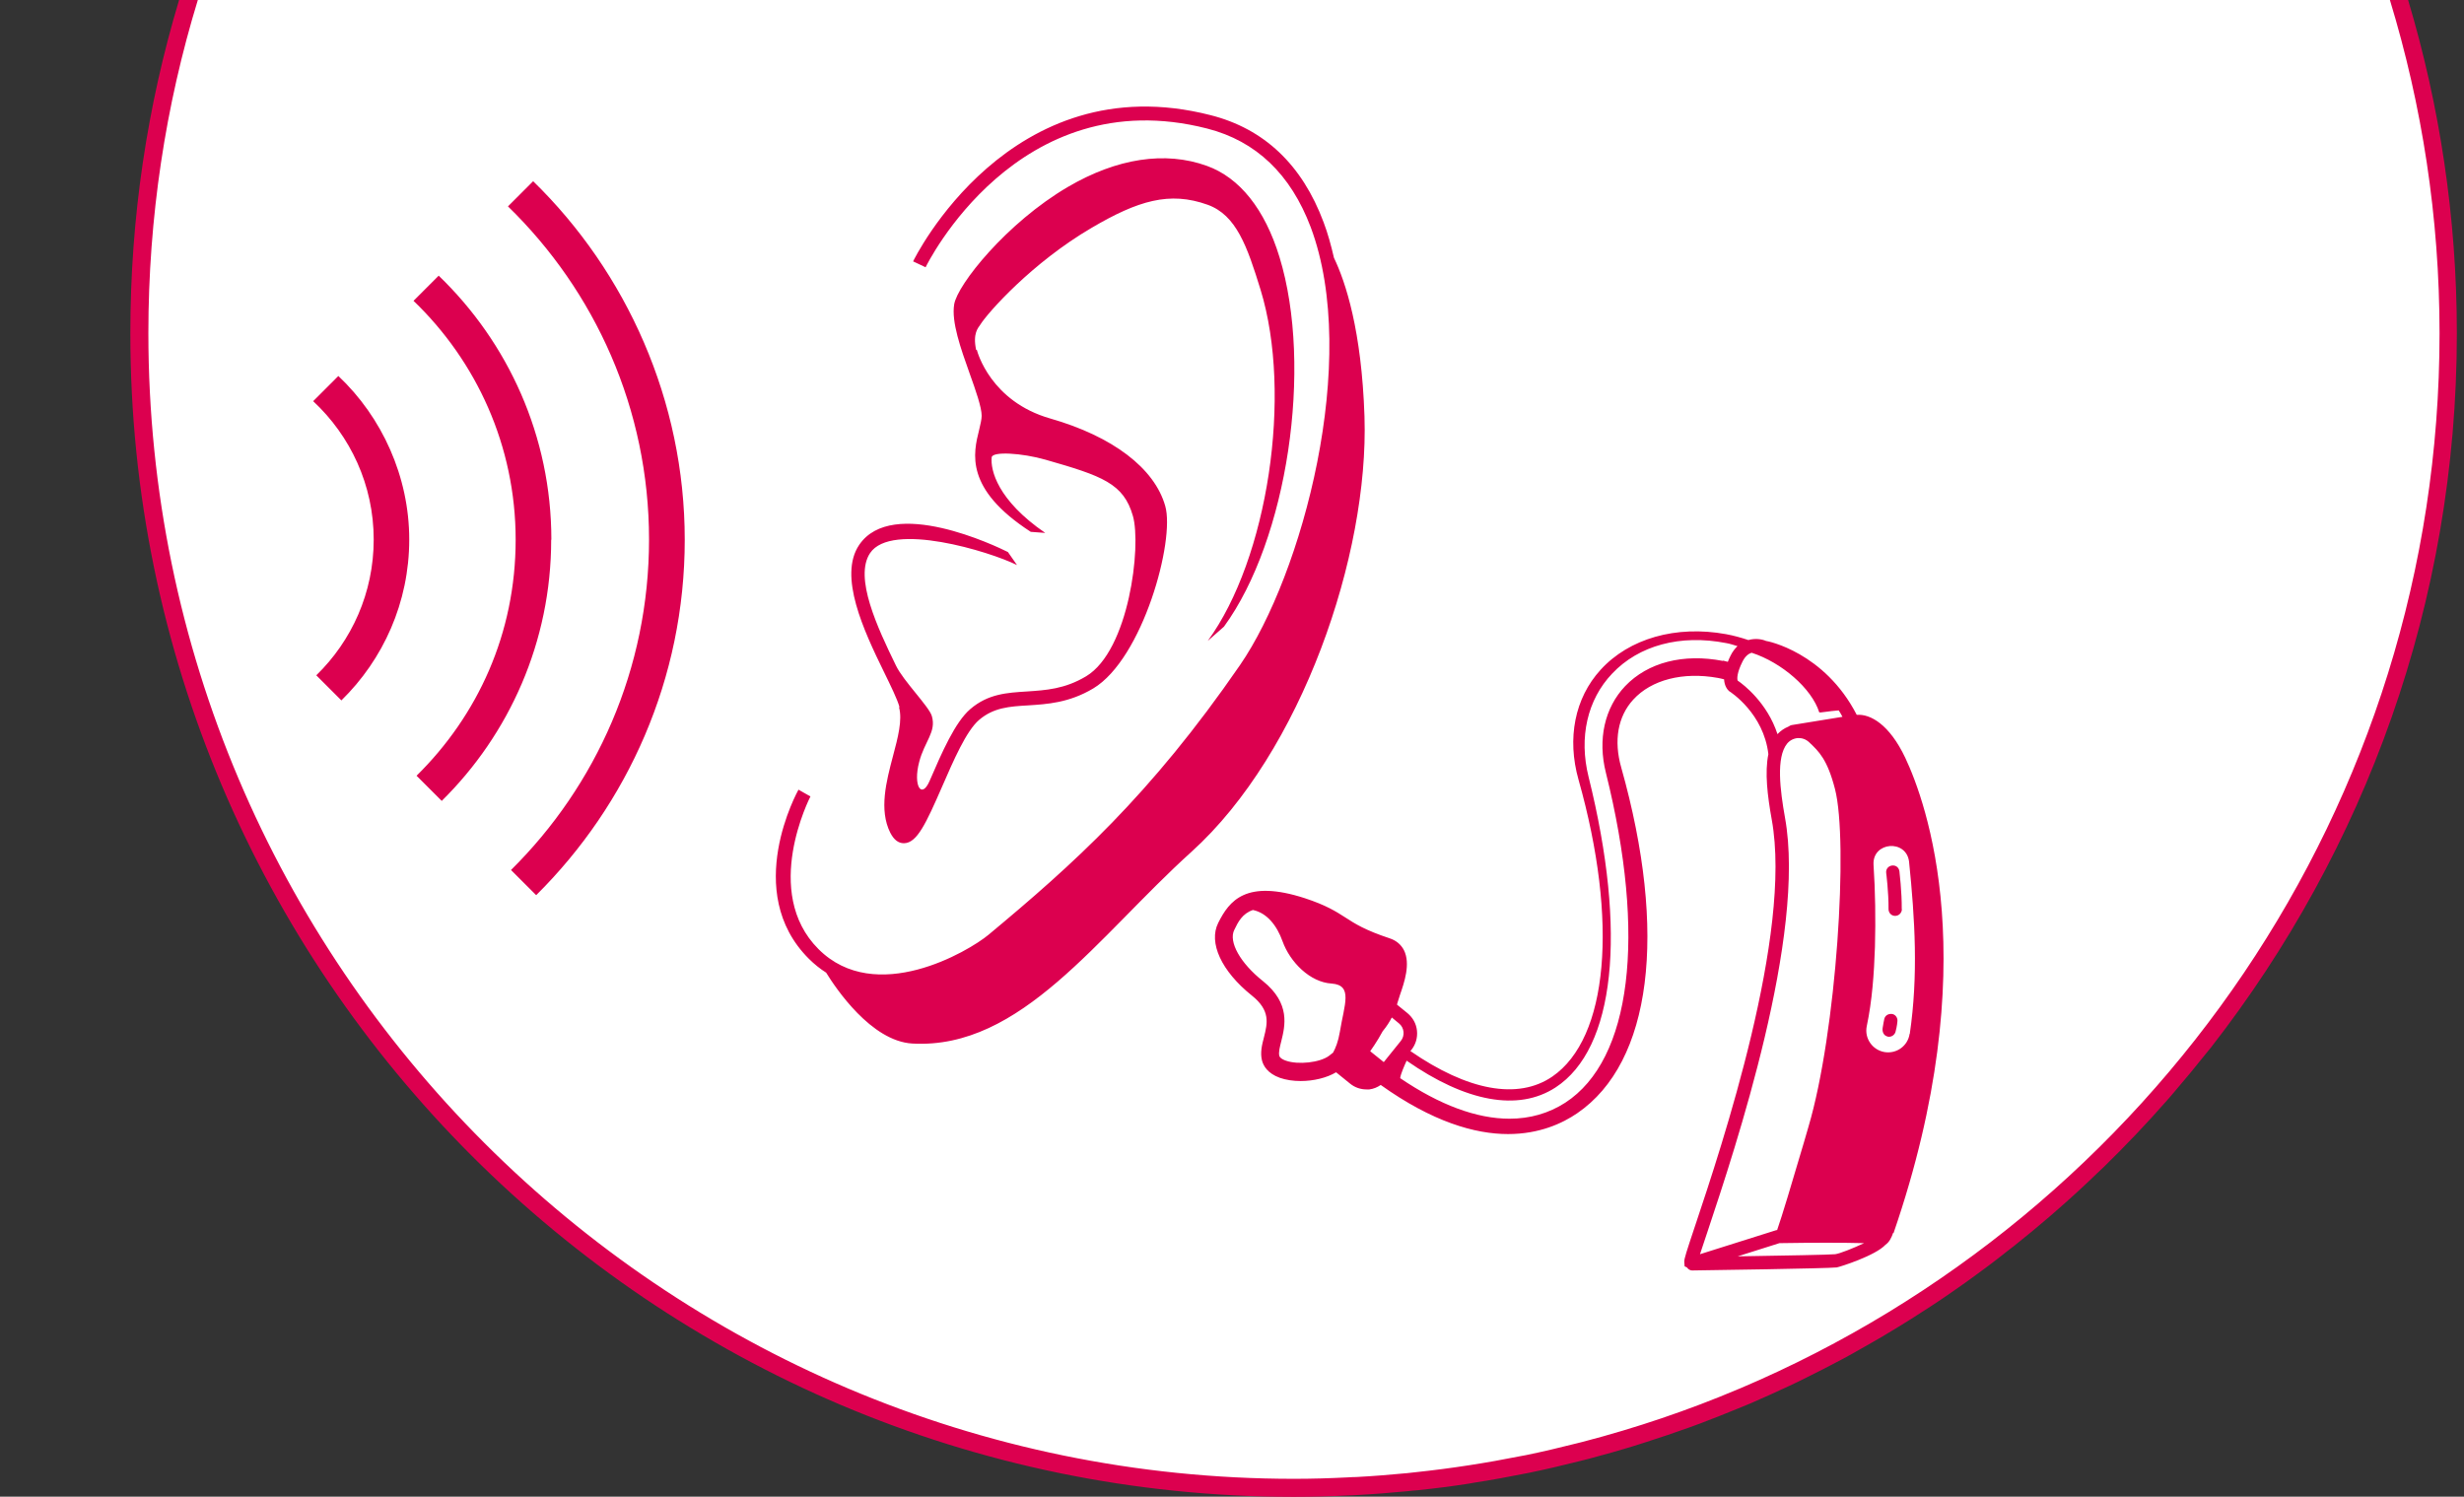 <?xml version="1.0" encoding="UTF-8"?>
<svg xmlns="http://www.w3.org/2000/svg" id="Ebene_1" version="1.1" viewBox="0 0 138 83.83">
  <rect x="0" y="0" width="138" height="83.83" fill="#333333" stroke="none"/>
  <path d="M10.42,0c-1.93,6.07-2.97,12.53-2.97,19.22,0,35.41,29.09,64.11,64.98,64.11s64.98-28.7,64.98-64.11c0-6.7-1.04-13.15-2.98-19.22H10.42Z" fill="#fff"></path>
  <path d="M105.44,57.58c.04-.27.08-.44.08-.44.02-.2.16-.35.4-.35.2,0,.36.18.35.39,0,.02-.02.3-.11.62-.05.16-.2.27-.36.27-.04,0-.07,0-.11-.02-.2-.06-.28-.27-.25-.47ZM106.14,51.3c.21,0,.37-.17.38-.37h-.01c.01-1-.13-2.09-.13-2.13-.03-.21-.2-.35-.42-.32-.21.03-.35.21-.32.42,0,0,.14,1.08.13,2.02,0,.21.16.38.37.38ZM17.71,37.82l1.41,1.41c2.34-2.29,3.8-5.48,3.8-9.01s-1.53-6.86-3.97-9.16l-1.41,1.41c2.08,1.94,3.39,4.69,3.39,7.75h0c0,2.98-1.23,5.67-3.21,7.6h0ZM38.35,30.23c0-7.78-3.26-14.98-8.49-20.08l-1.41,1.41c4.87,4.74,7.9,11.35,7.9,18.66h0c0,7.24-2.96,13.79-7.73,18.51l1.41,1.41c5.13-5.09,8.32-12.13,8.32-19.91ZM24.74,44.86c3.78-3.73,6.13-8.91,6.13-14.63h.01c0-5.81-2.43-11.05-6.31-14.79l-1.41,1.41c3.52,3.38,5.72,8.12,5.72,13.38s-2.13,9.85-5.55,13.22l1.41,1.41ZM94.95,68.62c1.49-4.46,5.44-16.31,4.28-22.71-.24-1.33-.4-2.65-.19-3.67-.26-2.27-2.11-3.48-2.2-3.53-.1-.09-.26-.29-.28-.66-.12-.03-.23-.06-.35-.08-1.95-.35-3.72.1-4.74,1.22-.86.94-1.1,2.29-.67,3.8,2.61,9.27,1.7,16.51-2.46,19.36-.83.57-2.12,1.17-3.88,1.17-1.85,0-4.23-.68-7.13-2.75-.19.13-.4.22-.64.25h-.16c-.33,0-.65-.11-.91-.32l-.79-.64c-.52.31-1.26.49-1.98.49-.42,0-.83-.06-1.17-.18-.69-.25-.92-.67-1-.97-.11-.44,0-.88.11-1.3.2-.8.37-1.5-.68-2.34-1.7-1.36-2.44-2.96-1.88-4.07.62-1.24,1.55-2.45,4.85-1.38,1.19.39,1.74.74,2.27,1.08.54.35,1.1.71,2.49,1.17.36.12.63.35.79.66.38.76.02,1.81-.22,2.5l-.14.44s-.02.07-.03.11l.59.48c.3.25.49.59.53.98s-.07.77-.31,1.07l-.06.07c3.21,2.22,6.02,2.75,7.95,1.43,3.13-2.15,3.71-8.68,1.47-16.62-.66-2.33-.21-4.58,1.23-6.16,1.6-1.76,4.23-2.51,7.03-2,.44.08.86.2,1.25.33.39-.11.76-.05.99.05.06,0,3.27.62,5.08,4.14.76-.06,1.83.53,2.72,2.41,1.15,2.44,4.52,11.56-.66,26.62l-.02-.02c-.09.26-.21.52-.43.67-.56.61-2.55,1.24-2.73,1.27-.5.06-7.32.16-8.1.17-.12,0-.22-.07-.29-.17l-.13-.06-.02-.26c0-.18.11-.52.62-2.05ZM74.58,55.09h0c-1.21-.07-2.33-1.2-2.75-2.37-.31-.87-.87-1.59-1.66-1.75-.59.2-.83.67-1.04,1.11-.34.67.34,1.87,1.6,2.87,1.56,1.25,1.24,2.52,1.03,3.37-.08.32-.16.62-.11.82.04.14.27.24.37.27.68.24,1.9.11,2.41-.27.09-.07.15-.12.23-.18.14-.25.29-.62.38-1.16.25-1.54.75-2.62-.46-2.71ZM105.01,53.02c-.05,1.52-.16,3.04-.46,4.46-.14.68.32,1.34,1.01,1.45.67.1,1.29-.35,1.39-1.02h.01c.48-3.28.29-6.41-.04-9.65-.16-1.27-2.06-1.11-1.99.17.1,1.51.12,3.07.08,4.59ZM99.66,69.63l-2.34.74c2.58-.04,5.2-.09,5.46-.12.25-.03,1.03-.34,1.62-.62h-.01c-1.05-.03-2.96-.03-4.73,0ZM77.5,59.49l.95-1.18c.25-.3.2-.75-.1-.99l-.4-.33c-.12.23-.27.48-.51.77-.31.58-.7,1.12-.7,1.12,0,0,.76.61.76.61ZM96.92,36.73c.11-.23.25-.4.39-.54-.21-.06-.4-.13-.63-.17-2.56-.5-4.89.12-6.39,1.71-1.39,1.46-1.87,3.57-1.32,5.78,2.17,8.73,1.48,15.23-1.85,17.4-2.09,1.36-5.03.81-8.34-1.5-.13.29-.34.76-.36.98,2.21,1.5,4.28,2.27,6.12,2.27,1.15,0,2.2-.3,3.13-.9,3.7-2.41,4.55-9.32,2.27-18.48-.47-1.87-.07-3.64,1.08-4.85,1.27-1.33,3.26-1.84,5.48-1.41v-.02c.09.02.17.05.27.07.04-.11.09-.22.15-.34ZM99.55,41.12h0c.17-.18.38-.33.61-.42.06-.04.13-.08.2-.09l2.83-.46c-.07-.12-.13-.25-.21-.36-.56.04-1.04.14-1.09.11-.42-1.34-2.11-2.8-3.79-3.34-.18.06-.36.2-.51.5-.31.62-.31.95-.27,1.06.34.23,1.66,1.25,2.23,3ZM95.21,70.25l4.28-1.35h.04c.31-.9.77-2.44,1.5-4.91l.25-.86c1.58-5.33,2.25-16,1.49-18.94-.43-1.66-.9-2.1-1.44-2.61-.19-.18-.41-.25-.64-.24-.24.02-.45.13-.6.31-.63.78-.39,2.62-.12,4.14,1.2,6.59-2.8,18.57-4.3,23.08-.18.54-.35,1.04-.46,1.38ZM133.85,0c1.8,5.91,2.78,12.17,2.78,18.67,0,26.51-16.17,49.33-39.16,59.09-.03.01-.07.03-.1.04-2.81,1.19-5.73,2.18-8.73,2.96-.09.02-.19.05-.28.07-.95.24-1.91.47-2.88.67-.09.02-.18.03-.27.05-1.95.39-3.93.7-5.93.91-.15.02-.3.03-.45.05-.95.09-1.91.17-2.88.22-.16,0-.32.01-.48.02-.99.05-1.99.08-3,.08-35.38,0-64.16-28.79-64.16-64.17,0-6.49.96-12.75,2.77-18.66h-1.05c-1.78,5.92-2.73,12.18-2.73,18.67,0,35.92,29.22,65.14,65.13,65.17h.03c1.02,0,2.04-.03,3.05-.08.15,0,.3-.01.46-.02.97-.05,1.94-.13,2.89-.22.17-.02.35-.04.52-.05.97-.1,1.93-.22,2.88-.37.11-.02.23-.04.34-.06.92-.14,1.84-.31,2.74-.49.1-.02.21-.04.31-.06.92-.19,1.82-.4,2.73-.63.2-.05.4-.1.6-.15.86-.23,1.72-.47,2.56-.73l.66-.21c.81-.26,1.62-.53,2.42-.82.2-.07.4-.15.6-.22.69-.26,1.37-.53,2.05-.81.26-.11.52-.21.78-.32.72-.31,1.44-.64,2.15-.97.32-.15.64-.3.95-.46.67-.33,1.33-.67,1.99-1.02.34-.18.68-.37,1.01-.56.43-.24.86-.49,1.29-.74.53-.31,1.06-.64,1.59-.97.38-.24.75-.48,1.12-.72.39-.26.79-.52,1.17-.79.52-.36,1.03-.72,1.54-1.1.42-.3.83-.62,1.23-.93.23-.18.45-.36.68-.53.68-.54,1.35-1.09,2.01-1.66.18-.16.37-.32.55-.48.73-.64,1.45-1.3,2.15-1.98.11-.11.22-.21.34-.32,1.23-1.2,2.42-2.45,3.55-3.74.13-.14.25-.29.38-.44.62-.72,1.22-1.45,1.81-2.19.09-.11.18-.22.27-.33h0c8.62-11.06,13.77-24.93,13.77-40,0-6.49-.96-12.75-2.73-18.67h-1.04.02ZM44.72,44.23c-.03.06-3.19,5.71.58,9.47.31.31.64.57.97.78.53.86,2.52,3.84,4.83,3.97,6.09.34,10.37-5.99,15.62-10.73,6.18-5.58,9.95-16.65,9.7-24.37v-.02c-.16-4.82-1.06-7.54-1.71-8.89-.16-.69-.34-1.36-.58-1.99-1.2-3.22-3.33-5.24-6.33-6-11.25-2.88-16.61,8.08-16.66,8.19l.7.33c.05-.11,5.14-10.49,15.77-7.77,2.74.7,4.68,2.56,5.8,5.53,2.78,7.43-.49,19.48-3.96,24.52-5.05,7.33-9.37,11.18-14.09,15.11-1.12.93-6.32,4-9.52.8s-.48-8.49-.45-8.55c0,0-.67-.38-.67-.38ZM56.96,31.65l-.51-.73c-.66-.33-6.48-3.13-8.33-.4-1.18,1.74.26,4.81,1.38,7.1.4.82.75,1.53.88,1.99h-.03c.2.71-.06,1.7-.34,2.75-.37,1.4-.79,3-.15,4.28.2.39.45.59.76.59h.02c.72-.02,1.22-1.1,2.12-3.16.64-1.47,1.36-3.14,2.08-3.75.81-.69,1.7-.75,2.73-.81,1.08-.07,2.3-.14,3.66-.95,2.77-1.66,4.59-8.29,4.03-10.22-.6-2.12-2.95-3.9-6.44-4.9-3.33-.95-4.08-3.72-4.11-3.84h-.04c-.2-.94.12-1.24.23-1.41.43-.69,2.91-3.48,6.24-5.43,2.59-1.52,4.36-2.06,6.5-1.29,1.6.58,2.21,2.32,2.96,4.76,1.8,5.87.41,15.06-2.96,19.67l.91-.8c3.55-4.86,5-14.53,3.11-20.7-.82-2.68-2.23-4.45-4.07-5.11-2.33-.84-5.03-.43-7.78,1.18-3.43,2.01-6.19,5.47-6.37,6.58-.16.98.36,2.45.87,3.88.33.92.67,1.88.67,2.36,0,.21-.07.47-.14.78-.33,1.32-.83,3.31,2.89,5.72l.81.06c-2.68-1.84-3.07-3.52-3-4.23.03-.35,1.69-.25,3.02.13,3.18.91,4.37,1.33,4.89,3.15.48,1.67-.21,7.53-2.62,8.98-1.2.72-2.27.78-3.31.85-1.12.07-2.18.13-3.18.99-.85.73-1.58,2.41-2.28,4.03-.45,1.03-.93.26-.58-1.07.3-1.16.97-1.68.71-2.57-.15-.53-1.6-1.97-2.01-2.83-1.03-2.11-2.36-4.94-1.45-6.3,1.19-1.78,6.7-.09,8.23.67Z" fill="#dc004f"></path>
</svg>
